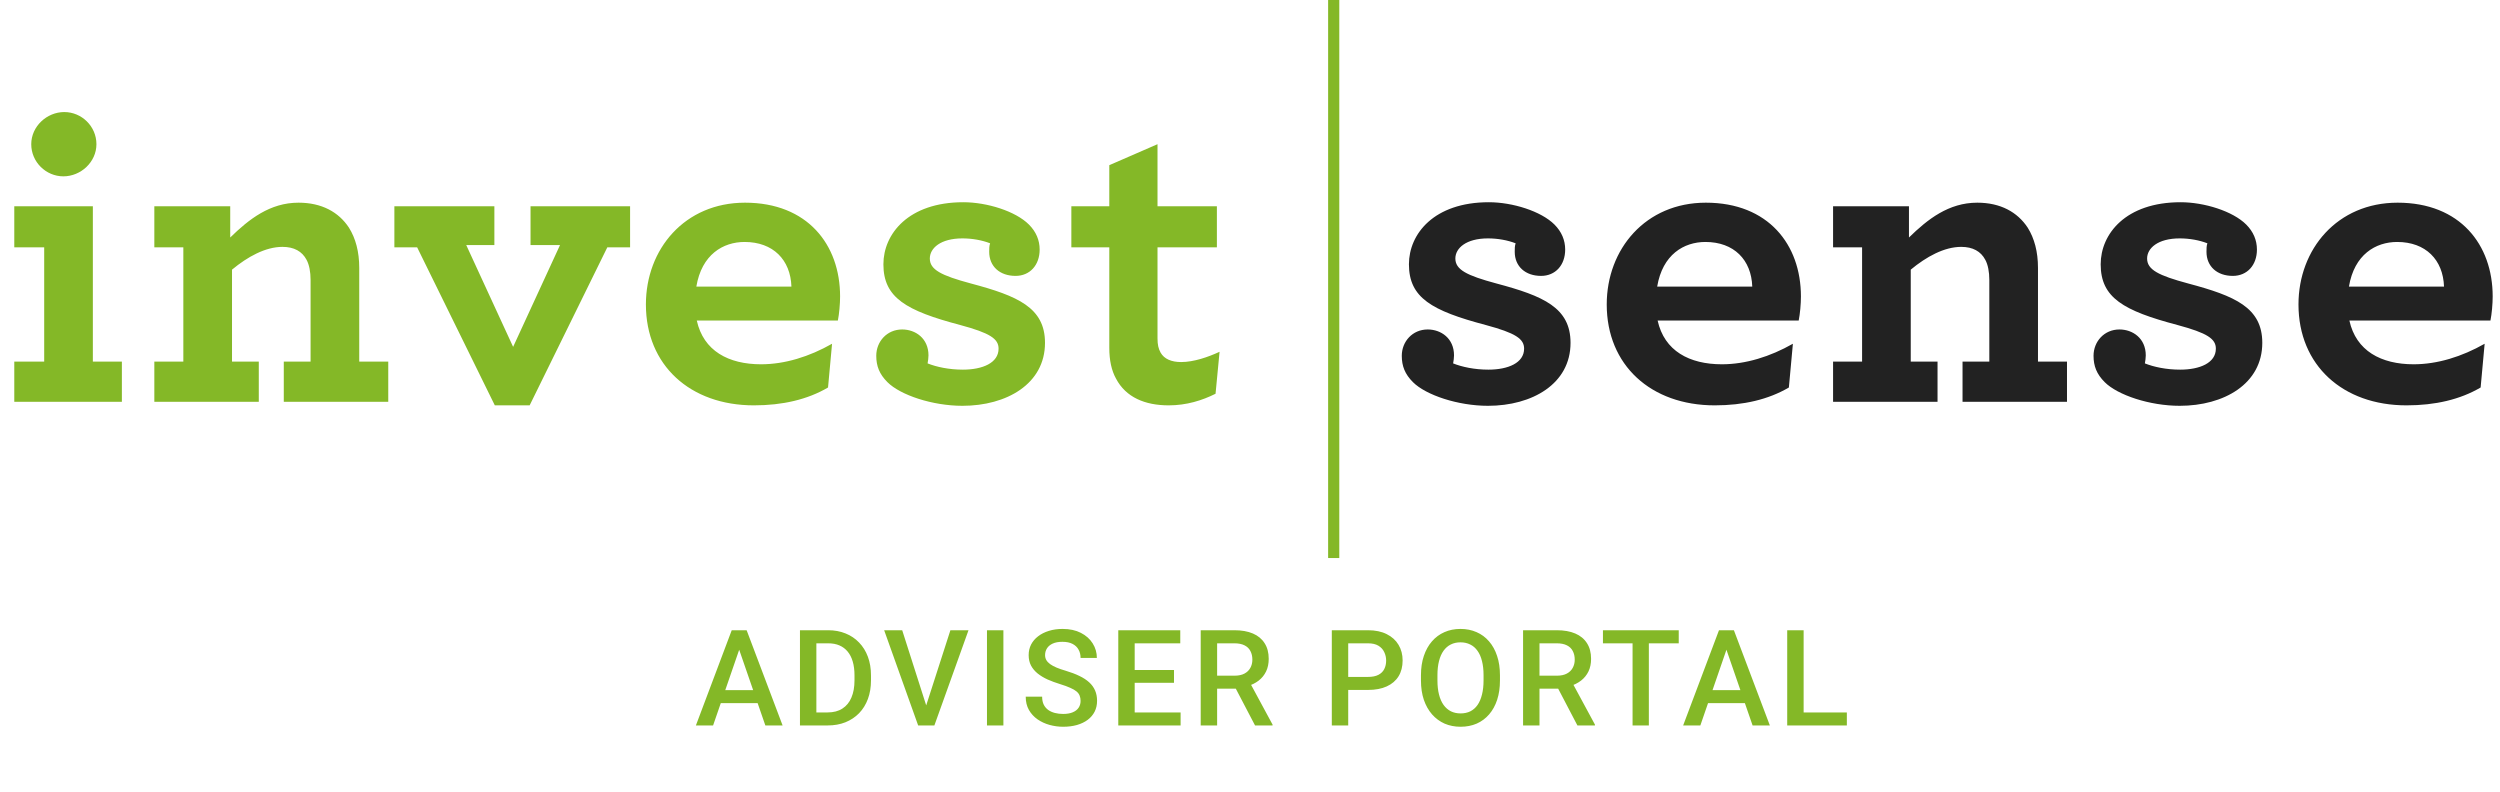 <svg width="224" height="71" viewBox="0 0 224 71" fill="none" xmlns="http://www.w3.org/2000/svg">
    <path
        d="M5.68 15.8C7.24 15.8 8.64 14.52 8.64 12.92C8.64 11.32 7.32 10.04 5.76 10.04C4.2 10.04 2.8 11.32 2.8 12.92C2.8 14.52 4.12 15.8 5.68 15.8ZM1.28 36H10.92V32.4H8.32V18.48H1.28V22.16H3.96V32.4H1.28V36ZM20.628 18.48H13.828V22.16H16.427V32.4H13.828V36H23.188V32.4H20.788V24.16C22.188 23 23.788 22.12 25.308 22.12C26.348 22.12 27.067 22.52 27.468 23.28C27.707 23.72 27.828 24.36 27.828 25.08V32.4H25.427V36H34.788V32.4H32.188V24C32.188 22.56 31.867 21.36 31.267 20.4C30.348 19 28.828 18.16 26.747 18.16C24.188 18.16 22.308 19.64 20.628 21.28V18.48ZM44.336 36.32H47.456L54.416 22.16H56.456V18.48H47.536V21.96H50.176L45.976 31.08L41.776 21.96H44.296V18.48H35.336V22.16H37.376L44.336 36.32ZM75.073 28.72C75.192 28.12 75.272 27.24 75.272 26.56C75.272 21.92 72.353 18.16 66.752 18.16C61.352 18.16 57.873 22.32 57.873 27.28C57.873 32.72 61.833 36.32 67.552 36.32C70.112 36.32 72.353 35.8 74.192 34.72L74.552 30.8C72.513 31.96 70.312 32.64 68.192 32.64C65.272 32.64 63.032 31.44 62.432 28.72H75.073ZM66.713 21.68C69.272 21.68 70.832 23.28 70.912 25.68H62.392C62.873 22.8 64.793 21.68 66.713 21.68ZM93.153 22.36C93.153 21.52 92.832 20.76 92.192 20.12C90.993 18.92 88.433 18.12 86.312 18.12C81.392 18.12 79.153 20.96 79.153 23.68C79.153 26.68 81.192 27.84 86.032 29.12C88.713 29.84 89.472 30.36 89.472 31.24C89.472 32.52 88.032 33.12 86.272 33.12C85.032 33.12 83.912 32.88 83.112 32.56C83.153 32.32 83.192 32.08 83.192 31.84C83.192 30.32 82.032 29.52 80.832 29.52C79.472 29.52 78.513 30.6 78.513 31.88C78.513 32.8 78.793 33.52 79.513 34.24C80.672 35.4 83.552 36.36 86.233 36.36C90.192 36.36 93.632 34.4 93.632 30.72C93.632 27.56 91.192 26.52 86.993 25.4C84.312 24.68 83.312 24.16 83.312 23.16C83.312 22.24 84.272 21.36 86.233 21.36C87.112 21.36 87.993 21.52 88.713 21.8C88.632 22.04 88.632 22.28 88.632 22.56C88.632 23.88 89.593 24.72 90.993 24.72C92.272 24.72 93.153 23.76 93.153 22.36ZM104.713 36.32C106.313 36.32 107.713 35.88 108.913 35.28L109.273 31.52C108.233 32 106.953 32.44 105.833 32.44C104.953 32.44 104.313 32.16 103.993 31.6C103.793 31.24 103.713 30.88 103.713 30.32V22.16H109.033V18.48H103.713V12.92L99.393 14.8V18.48H95.993V22.16H99.393V31.16C99.393 32.28 99.593 33.2 99.993 33.92C100.873 35.6 102.593 36.32 104.713 36.32Z"
        fill="#84B827" />
    <line x1="119.5" y1="-2.18557e-08" x2="119.5" y2="50" stroke="#84B827" />
    <path
        d="M140.24 22.36C140.24 21.52 139.92 20.76 139.28 20.12C138.08 18.92 135.52 18.12 133.4 18.12C128.48 18.12 126.24 20.96 126.24 23.68C126.24 26.68 128.28 27.84 133.12 29.12C135.8 29.84 136.56 30.36 136.56 31.24C136.56 32.52 135.12 33.12 133.36 33.12C132.12 33.12 131 32.88 130.2 32.56C130.24 32.32 130.28 32.08 130.28 31.84C130.28 30.32 129.12 29.52 127.92 29.52C126.56 29.52 125.6 30.6 125.6 31.88C125.6 32.8 125.88 33.52 126.6 34.24C127.76 35.4 130.64 36.36 133.32 36.36C137.28 36.36 140.72 34.4 140.72 30.72C140.72 27.56 138.28 26.52 134.08 25.4C131.4 24.68 130.4 24.16 130.4 23.16C130.4 22.24 131.36 21.36 133.32 21.36C134.2 21.36 135.08 21.52 135.8 21.8C135.72 22.04 135.72 22.28 135.72 22.56C135.72 23.88 136.68 24.72 138.08 24.72C139.36 24.72 140.24 23.76 140.24 22.36ZM161.163 28.72C161.283 28.12 161.363 27.24 161.363 26.56C161.363 21.92 158.443 18.16 152.843 18.16C147.443 18.16 143.963 22.32 143.963 27.28C143.963 32.72 147.923 36.32 153.643 36.32C156.203 36.32 158.443 35.8 160.283 34.72L160.643 30.8C158.603 31.96 156.403 32.64 154.283 32.64C151.363 32.64 149.123 31.44 148.523 28.72H161.163ZM152.803 21.68C155.363 21.68 156.923 23.28 157.003 25.68H148.483C148.963 22.8 150.883 21.68 152.803 21.68ZM171.043 18.48H164.243V22.16H166.843V32.4H164.243V36H173.603V32.4H171.203V24.16C172.603 23 174.203 22.12 175.723 22.12C176.763 22.12 177.483 22.52 177.883 23.28C178.123 23.72 178.243 24.36 178.243 25.08V32.4H175.843V36H185.203V32.4H182.603V24C182.603 22.56 182.283 21.36 181.683 20.4C180.763 19 179.243 18.16 177.163 18.16C174.603 18.16 172.723 19.64 171.043 21.28V18.48ZM202.221 22.36C202.221 21.52 201.901 20.76 201.261 20.12C200.061 18.92 197.501 18.12 195.381 18.12C190.461 18.12 188.221 20.96 188.221 23.68C188.221 26.68 190.261 27.84 195.101 29.12C197.781 29.84 198.541 30.36 198.541 31.24C198.541 32.52 197.101 33.12 195.341 33.12C194.101 33.12 192.981 32.88 192.181 32.56C192.221 32.32 192.261 32.08 192.261 31.84C192.261 30.32 191.101 29.52 189.901 29.52C188.541 29.52 187.581 30.6 187.581 31.88C187.581 32.8 187.861 33.52 188.581 34.24C189.741 35.4 192.621 36.36 195.301 36.36C199.261 36.36 202.701 34.4 202.701 30.72C202.701 27.56 200.261 26.52 196.061 25.4C193.381 24.68 192.381 24.16 192.381 23.16C192.381 22.24 193.341 21.36 195.301 21.36C196.181 21.36 197.061 21.52 197.781 21.8C197.701 22.04 197.701 22.28 197.701 22.56C197.701 23.88 198.661 24.72 200.061 24.72C201.341 24.72 202.221 23.76 202.221 22.36ZM223.144 28.72C223.264 28.12 223.344 27.24 223.344 26.56C223.344 21.92 220.424 18.16 214.824 18.16C209.424 18.16 205.944 22.32 205.944 27.28C205.944 32.72 209.904 36.32 215.624 36.32C218.184 36.32 220.424 35.8 222.264 34.72L222.624 30.8C220.584 31.96 218.384 32.64 216.264 32.64C213.344 32.64 211.104 31.44 210.504 28.72H223.144ZM214.784 21.68C217.344 21.68 218.904 23.28 218.984 25.68H210.464C210.944 22.8 212.864 21.68 214.784 21.68Z"
        fill="#222222" />
    <path
        d="M66.442 57.605L63.893 65H62.352L65.563 56.469H66.547L66.442 57.605ZM68.575 65L66.02 57.605L65.909 56.469H66.899L70.121 65H68.575ZM68.452 61.836V63.002H63.811V61.836H68.452ZM74.155 65H72.333L72.344 63.834H74.155C74.682 63.834 75.124 63.719 75.479 63.488C75.839 63.258 76.108 62.928 76.288 62.498C76.472 62.068 76.563 61.557 76.563 60.963V60.5C76.563 60.039 76.51 59.631 76.405 59.275C76.303 58.92 76.151 58.621 75.948 58.379C75.749 58.137 75.503 57.953 75.21 57.828C74.921 57.703 74.587 57.641 74.208 57.641H72.298V56.469H74.208C74.774 56.469 75.292 56.565 75.76 56.756C76.229 56.943 76.634 57.215 76.973 57.57C77.317 57.926 77.581 58.352 77.764 58.848C77.948 59.344 78.04 59.898 78.04 60.512V60.963C78.04 61.576 77.948 62.131 77.764 62.627C77.581 63.123 77.317 63.549 76.973 63.904C76.63 64.256 76.219 64.527 75.743 64.719C75.27 64.906 74.741 65 74.155 65ZM73.147 56.469V65H71.677V56.469H73.147ZM82.911 63.441L85.156 56.469H86.778L83.72 65H82.624L82.911 63.441ZM80.837 56.469L83.064 63.441L83.368 65H82.267L79.22 56.469H80.837ZM89.904 56.469V65H88.433V56.469H89.904ZM96.82 62.803C96.82 62.627 96.793 62.471 96.738 62.334C96.688 62.197 96.596 62.072 96.463 61.959C96.33 61.846 96.143 61.736 95.9 61.631C95.662 61.522 95.357 61.41 94.986 61.297C94.58 61.172 94.205 61.033 93.861 60.881C93.522 60.725 93.225 60.545 92.971 60.342C92.717 60.135 92.519 59.898 92.379 59.633C92.238 59.363 92.168 59.053 92.168 58.701C92.168 58.353 92.24 58.037 92.385 57.752C92.533 57.467 92.742 57.221 93.012 57.014C93.285 56.803 93.607 56.641 93.978 56.527C94.35 56.41 94.76 56.352 95.209 56.352C95.842 56.352 96.387 56.469 96.844 56.703C97.305 56.938 97.658 57.252 97.904 57.647C98.154 58.041 98.279 58.477 98.279 58.953H96.82C96.82 58.672 96.76 58.424 96.639 58.209C96.522 57.99 96.342 57.818 96.1 57.693C95.861 57.568 95.559 57.506 95.191 57.506C94.844 57.506 94.555 57.559 94.324 57.664C94.094 57.77 93.922 57.912 93.809 58.092C93.695 58.272 93.639 58.475 93.639 58.701C93.639 58.861 93.676 59.008 93.75 59.141C93.824 59.27 93.938 59.391 94.09 59.504C94.242 59.613 94.434 59.717 94.664 59.815C94.894 59.912 95.166 60.006 95.478 60.096C95.951 60.236 96.363 60.393 96.715 60.565C97.066 60.732 97.359 60.924 97.594 61.139C97.828 61.353 98.004 61.598 98.121 61.871C98.238 62.141 98.297 62.447 98.297 62.791C98.297 63.15 98.225 63.475 98.08 63.764C97.936 64.049 97.728 64.293 97.459 64.496C97.193 64.695 96.873 64.85 96.498 64.959C96.127 65.064 95.713 65.117 95.256 65.117C94.846 65.117 94.441 65.062 94.043 64.953C93.648 64.844 93.289 64.678 92.965 64.455C92.641 64.228 92.383 63.947 92.191 63.611C92 63.272 91.904 62.875 91.904 62.422H93.375C93.375 62.699 93.422 62.935 93.516 63.131C93.613 63.326 93.748 63.486 93.92 63.611C94.092 63.732 94.291 63.822 94.518 63.881C94.748 63.94 94.994 63.969 95.256 63.969C95.6 63.969 95.887 63.92 96.117 63.822C96.352 63.725 96.527 63.588 96.644 63.412C96.762 63.236 96.82 63.033 96.82 62.803ZM105.782 63.834V65H101.252V63.834H105.782ZM101.668 56.469V65H100.198V56.469H101.668ZM105.19 60.031V61.18H101.252V60.031H105.19ZM105.752 56.469V57.641H101.252V56.469H105.752ZM107.583 56.469H110.6C111.249 56.469 111.802 56.566 112.259 56.762C112.716 56.957 113.065 57.246 113.307 57.629C113.554 58.008 113.677 58.477 113.677 59.035C113.677 59.461 113.598 59.836 113.442 60.16C113.286 60.484 113.065 60.758 112.78 60.98C112.495 61.199 112.155 61.369 111.761 61.49L111.315 61.707H108.602L108.591 60.541H110.624C110.975 60.541 111.268 60.478 111.503 60.353C111.737 60.228 111.913 60.059 112.03 59.844C112.151 59.625 112.212 59.379 112.212 59.105C112.212 58.809 112.153 58.551 112.036 58.332C111.923 58.109 111.747 57.94 111.509 57.822C111.27 57.701 110.968 57.641 110.6 57.641H109.054V65H107.583V56.469ZM112.452 65L110.448 61.168L111.989 61.162L114.022 64.924V65H112.452ZM122.57 61.818H120.349V60.652H122.57C122.957 60.652 123.269 60.59 123.507 60.465C123.746 60.34 123.92 60.168 124.029 59.949C124.142 59.727 124.199 59.473 124.199 59.188C124.199 58.918 124.142 58.666 124.029 58.432C123.92 58.193 123.746 58.002 123.507 57.857C123.269 57.713 122.957 57.641 122.57 57.641H120.8V65H119.33V56.469H122.57C123.23 56.469 123.791 56.586 124.252 56.82C124.716 57.051 125.07 57.371 125.312 57.781C125.554 58.188 125.675 58.652 125.675 59.176C125.675 59.727 125.554 60.199 125.312 60.594C125.07 60.988 124.716 61.291 124.252 61.502C123.791 61.713 123.23 61.818 122.57 61.818ZM134.396 60.5V60.969C134.396 61.613 134.312 62.191 134.145 62.703C133.977 63.215 133.736 63.65 133.424 64.01C133.115 64.369 132.744 64.644 132.311 64.836C131.877 65.023 131.396 65.117 130.869 65.117C130.346 65.117 129.867 65.023 129.434 64.836C129.004 64.644 128.631 64.369 128.314 64.01C127.998 63.65 127.752 63.215 127.576 62.703C127.404 62.191 127.318 61.613 127.318 60.969V60.5C127.318 59.855 127.404 59.279 127.576 58.772C127.748 58.26 127.99 57.824 128.303 57.465C128.619 57.102 128.992 56.826 129.422 56.639C129.855 56.447 130.334 56.352 130.857 56.352C131.385 56.352 131.865 56.447 132.299 56.639C132.732 56.826 133.105 57.102 133.418 57.465C133.73 57.824 133.971 58.26 134.139 58.772C134.311 59.279 134.396 59.855 134.396 60.5ZM132.926 60.969V60.488C132.926 60.012 132.879 59.592 132.785 59.228C132.695 58.861 132.561 58.555 132.381 58.309C132.205 58.059 131.988 57.871 131.73 57.746C131.473 57.617 131.182 57.553 130.857 57.553C130.533 57.553 130.244 57.617 129.99 57.746C129.736 57.871 129.52 58.059 129.34 58.309C129.164 58.555 129.029 58.861 128.936 59.228C128.842 59.592 128.795 60.012 128.795 60.488V60.969C128.795 61.445 128.842 61.867 128.936 62.234C129.029 62.602 129.166 62.912 129.346 63.166C129.529 63.416 129.748 63.605 130.002 63.734C130.256 63.859 130.545 63.922 130.869 63.922C131.197 63.922 131.488 63.859 131.742 63.734C131.996 63.605 132.211 63.416 132.387 63.166C132.562 62.912 132.695 62.602 132.785 62.234C132.879 61.867 132.926 61.445 132.926 60.969ZM136.467 56.469H139.485C140.133 56.469 140.686 56.566 141.143 56.762C141.6 56.957 141.95 57.246 142.192 57.629C142.438 58.008 142.561 58.477 142.561 59.035C142.561 59.461 142.483 59.836 142.327 60.16C142.17 60.484 141.95 60.758 141.664 60.98C141.379 61.199 141.039 61.369 140.645 61.49L140.2 61.707H137.487L137.475 60.541H139.508C139.86 60.541 140.153 60.478 140.387 60.353C140.621 60.228 140.797 60.059 140.914 59.844C141.036 59.625 141.096 59.379 141.096 59.105C141.096 58.809 141.038 58.551 140.92 58.332C140.807 58.109 140.631 57.94 140.393 57.822C140.155 57.701 139.852 57.641 139.485 57.641H137.938V65H136.467V56.469ZM141.336 65L139.332 61.168L140.873 61.162L142.907 64.924V65H141.336ZM147.737 56.469V65H146.278V56.469H147.737ZM150.415 56.469V57.641H143.624V56.469H150.415ZM154.9 57.605L152.351 65H150.81L154.021 56.469H155.005L154.9 57.605ZM157.032 65L154.478 57.605L154.366 56.469H155.357L158.579 65H157.032ZM156.909 61.836V63.002H152.269V61.836H156.909ZM165.478 63.834V65H161.195V63.834H165.478ZM161.605 56.469V65H160.134V56.469H161.605Z"
        fill="#84B827" />
</svg>
